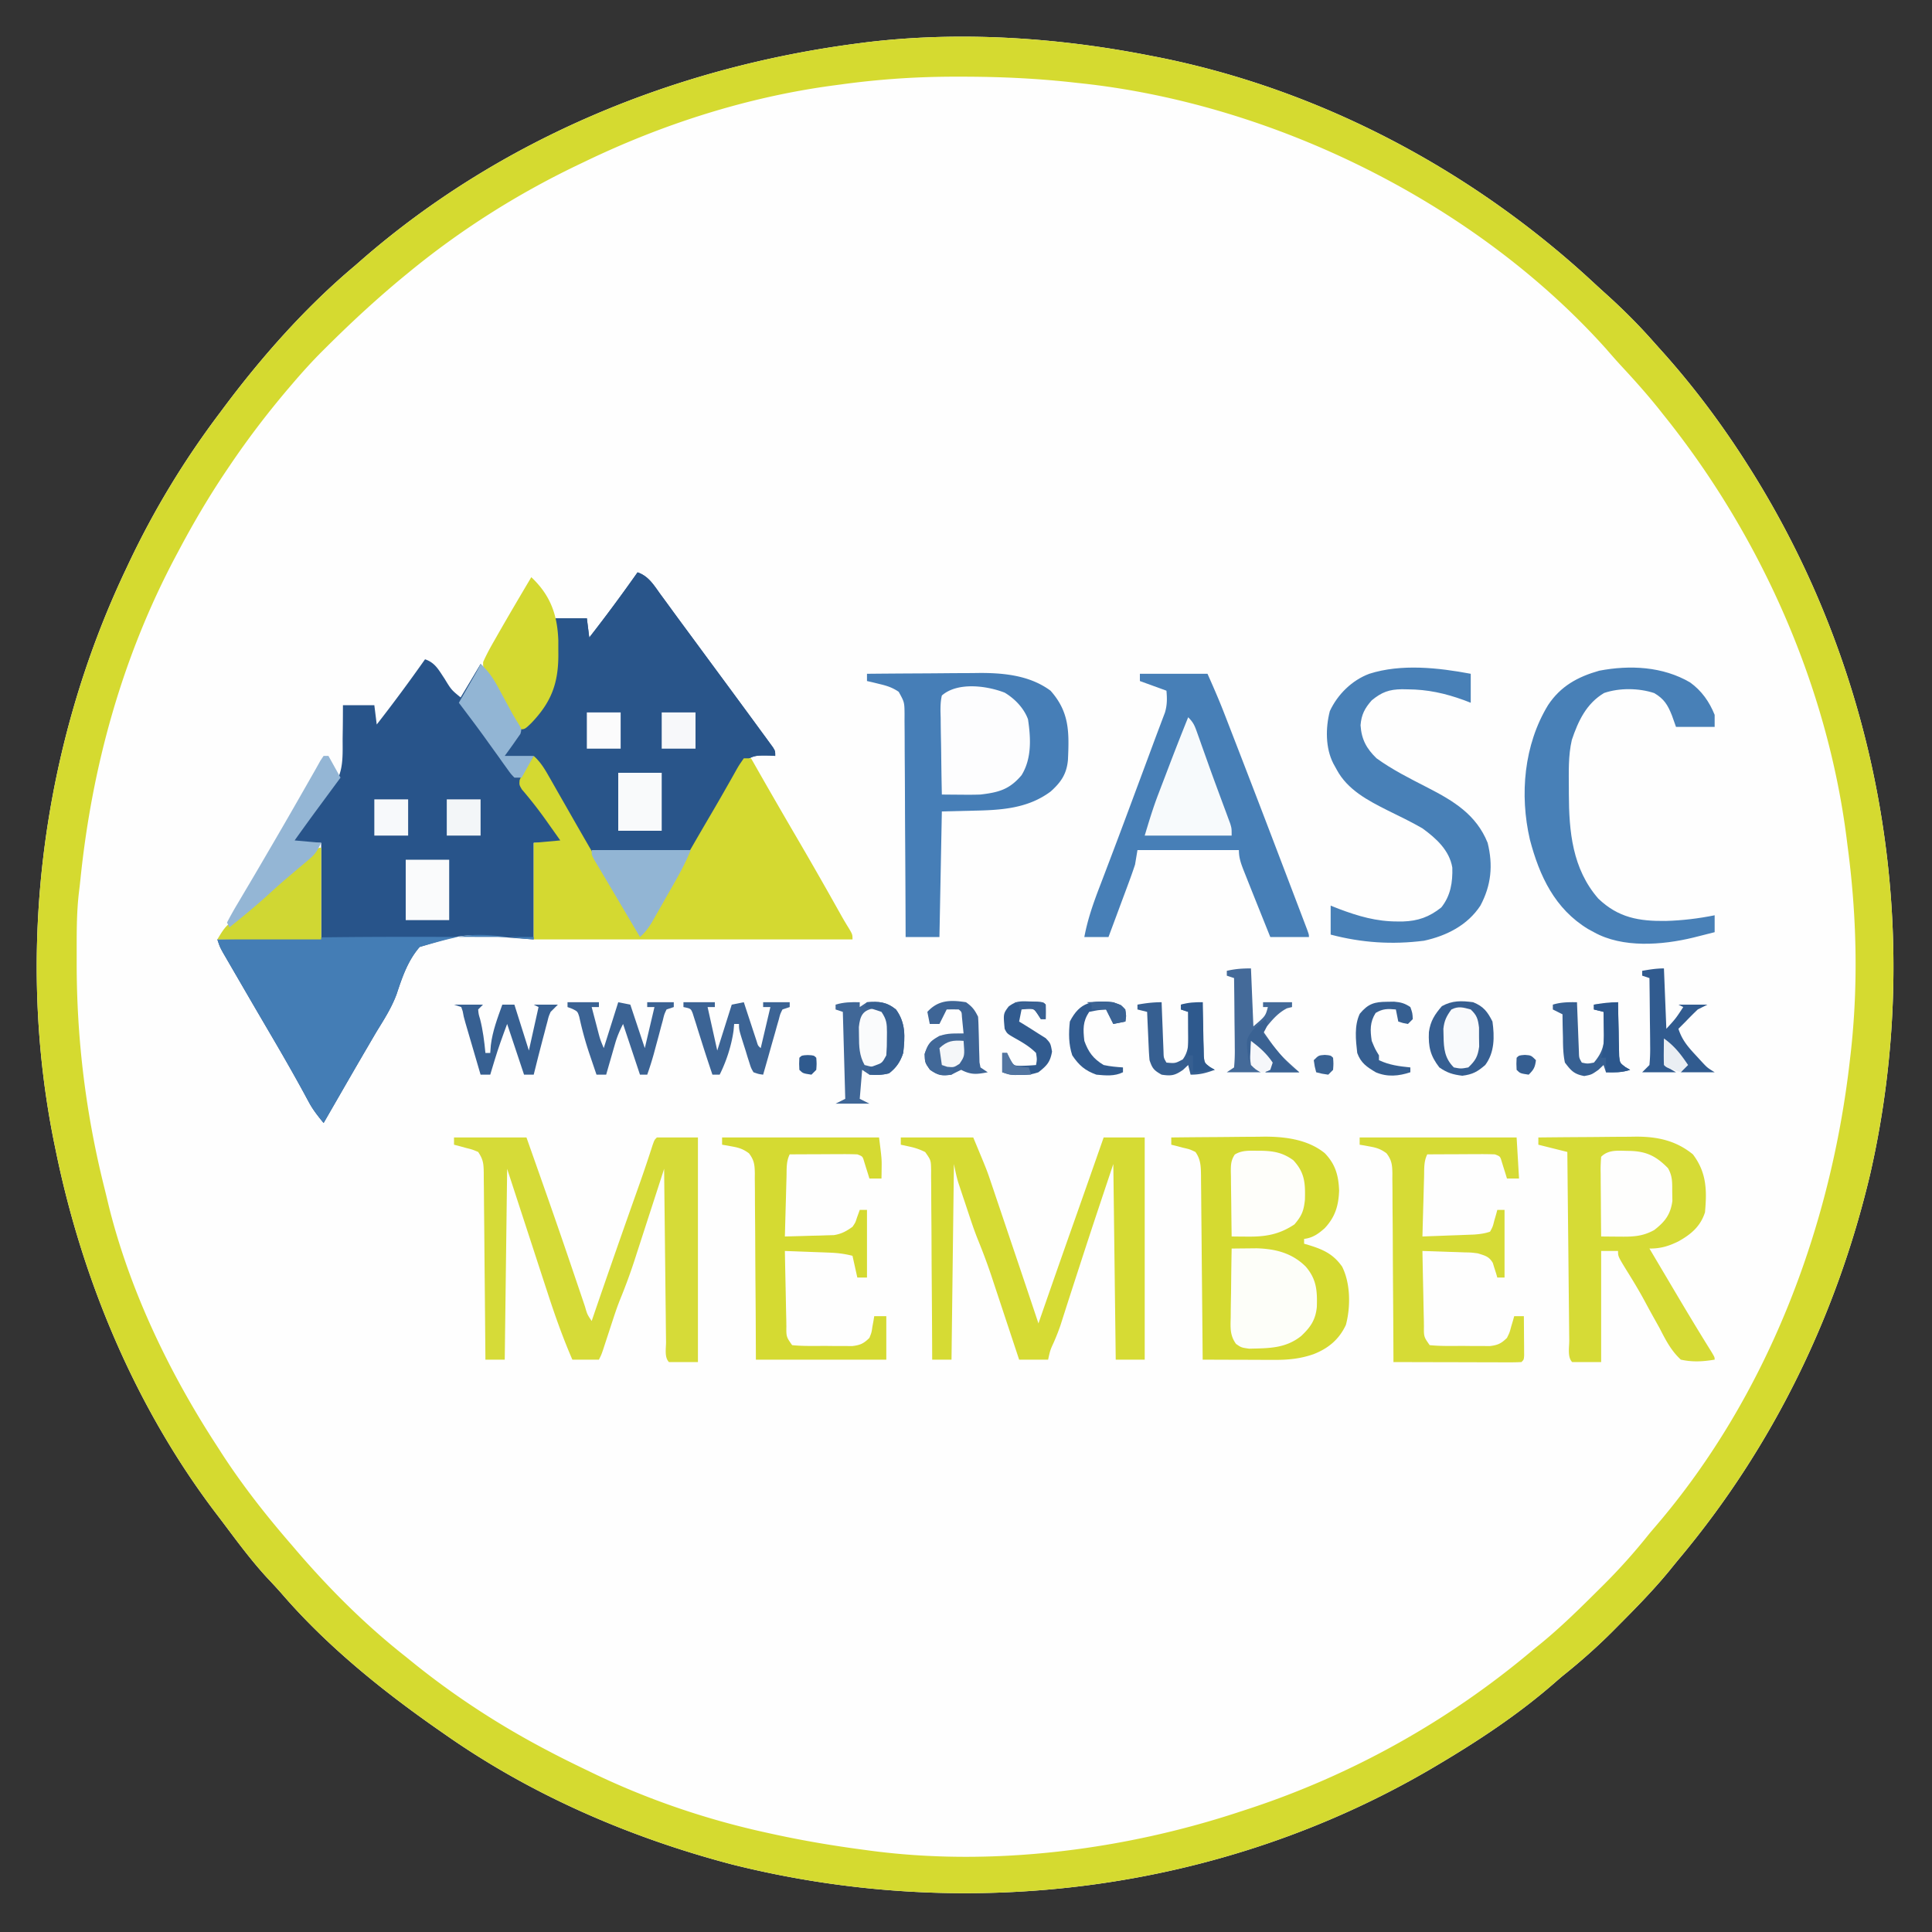 <svg xmlns="http://www.w3.org/2000/svg" width="800" height="800"><rect width="100%" height="100%" fill="#333333" stroke="none"/><path d="M476 23l2.972.572c67.677 13.343 131.133 47.086 181.46 93.978a488.489 488.489 0 004.83 4.395c6.823 6.167 13.23 12.547 19.318 19.448 1.479 1.674 2.973 3.333 4.467 4.994C701.98 160.896 713.619 176.57 724 193l1.082 1.708c54.24 86.42 72.018 191.923 49.334 291.425-13.86 58.568-40.262 112.82-78.887 159.03a440.358 440.358 0 00-4.17 5.103c-6.664 8.136-14.011 15.597-21.422 23.047l-1.536 1.552C661.603 681.717 654.553 687.973 647 694a279.83 279.83 0 00-3.285 2.828C628.665 709.952 612.159 720.842 595 731l-2.247 1.33C505.703 783.34 400.523 796.48 303 772c-42.302-11.132-83.136-28.788-119-54l-1.758-1.22c-23.385-16.252-46.544-34.88-65.222-56.452-2.193-2.528-4.48-4.95-6.77-7.39-6.004-6.6-11.339-13.683-16.671-20.829a690.447 690.447 0 00-4.395-5.797C55.949 582.46 33.92 529.703 23 476l-.589-2.85C6.381 393.99 17.48 308.8 52 236l1.43-3.037C63.872 210.936 76.324 190.453 91 171l1.342-1.802c15.899-21.34 34.24-42.08 54.658-59.198l2.703-2.367C207.308 57.455 279.686 27.819 355 18l3.067-.402C396.97 12.788 437.657 15.464 476 23z" fill="#FEFEFE"/><path d="M476 23l2.972.572c67.677 13.343 131.133 47.086 181.46 93.978a488.489 488.489 0 004.83 4.395c6.823 6.167 13.23 12.547 19.318 19.448 1.479 1.674 2.973 3.333 4.467 4.994C701.98 160.896 713.619 176.57 724 193l1.082 1.708c54.24 86.42 72.018 191.923 49.334 291.425-13.86 58.568-40.262 112.82-78.887 159.03a440.358 440.358 0 00-4.17 5.103c-6.664 8.136-14.011 15.597-21.422 23.047l-1.536 1.552C661.603 681.717 654.553 687.973 647 694a279.83 279.83 0 00-3.285 2.828C628.665 709.952 612.159 720.842 595 731l-2.247 1.33C505.703 783.34 400.523 796.48 303 772c-42.302-11.132-83.136-28.788-119-54l-1.758-1.22c-23.385-16.252-46.544-34.88-65.222-56.452-2.193-2.528-4.48-4.95-6.77-7.39-6.004-6.6-11.339-13.683-16.671-20.829a690.447 690.447 0 00-4.395-5.797C55.949 582.46 33.92 529.703 23 476l-.589-2.85C6.381 393.99 17.48 308.8 52 236l1.43-3.037C63.872 210.936 76.324 190.453 91 171l1.342-1.802c15.899-21.34 34.24-42.08 54.658-59.198l2.703-2.367C207.308 57.455 279.686 27.819 355 18l3.067-.402C396.97 12.788 437.657 15.464 476 23zM348 35l-2.704.356C309.556 40.116 274.415 51.349 242 67l-2.693 1.285C214.118 80.345 190.577 95.245 169 113l-1.646 1.35c-11.248 9.267-21.899 19.124-32.229 29.4l-1.837 1.823c-4.296 4.311-8.336 8.8-12.288 13.427l-1.669 1.952C110.61 171.23 102.533 181.822 95 193l-1.425 2.109C86.432 205.743 79.993 216.68 74 228l-1.328 2.486c-22.09 41.66-34.587 86.916-39.374 133.664a236.52 236.52 0 01-.592 5.173c-1.066 8.852-.948 17.774-.956 26.677l-.004 2.718c.01 31.93 3.788 62.558 11.564 93.518a532.03 532.03 0 011.65 6.815C53.664 534.299 70.195 568.688 90 599l1.98 3.09c8.712 13.381 18.555 25.87 29.02 37.91l1.75 2.055C136.502 658.075 151.4 672.934 168 686a8176.4 8176.4 0 013.871 3.133C189.042 702.904 207.494 714.81 227 725l2 1.048c4.625 2.406 9.298 4.7 14 6.952l2.142 1.041C268.31 745.224 292.872 753.56 318 759l2.641.58c12.367 2.685 24.813 4.775 37.359 6.42l2.34.32c50.68 6.732 105.395-.267 153.66-16.32l2.385-.776C559.75 735.068 600.198 712.444 635 683l2.895-2.336c8.452-6.911 16.187-14.53 23.918-22.226.535-.531 1.07-1.062 1.623-1.608A245.947 245.947 0 00683 635a284.84 284.84 0 012.61-3.066C731.663 578.232 758.087 508.708 766 439l.316-2.703c3.244-28.739 2.512-57.669-1.316-86.297l-.324-2.597C756.7 283.977 728.907 221.66 689 172l-2.223-2.805c-4.811-5.99-9.882-11.686-15.113-17.308-2.314-2.507-4.553-5.06-6.789-7.637C610.593 83.839 526.904 42.709 446.5 34.375l-3.316-.367c-14.948-1.609-29.787-2.245-44.809-2.258l-2.706-.004C379.596 31.75 363.935 32.79 348 35z" fill="#D5DA30"/><path d="M264 237c4.52 1.539 6.704 5.229 9.375 8.938l1.575 2.143c1.115 1.519 2.227 3.04 3.335 4.565a1285.1 1285.1 0 005.121 6.971c2.344 3.172 4.684 6.346 7.02 9.524 2.368 3.221 4.74 6.44 7.117 9.656 3.494 4.728 6.977 9.464 10.457 14.203l1.877 2.55c1.838 2.501 3.669 5.006 5.498 7.512l1.715 2.329 1.558 2.144 1.38 1.887C321 311 321 311 321 313l-2.385-.148c-6.385-.075-6.385-.075-11.676 3.062-1.805 2.763-3.295 5.561-4.752 8.523a8991.694 8991.694 0 01-3.55 6.622l-1.807 3.476c-2.948 5.582-6.148 11.014-9.33 16.465a7344.163 7344.163 0 00-3.723 6.46c-5.886 10.204-11.83 20.372-17.777 30.54-2.656-2.4-4.28-4.964-6.047-8.066l-1.788-3.121-1.915-3.375a2425.74 2425.74 0 00-2.001-3.499c-1.39-2.428-2.777-4.857-4.163-7.288-3.258-5.708-6.549-11.397-9.836-17.089l-3.707-6.425c-4.839-8.384-9.69-16.762-14.543-25.137-2.553 2.474-4.427 4.776-6 8 .411 3.61 2.157 5.832 4.344 8.66l2.027 2.654 2.129 2.748c1.389 1.801 2.775 3.604 4.156 5.41l1.87 2.415C232 346 232 346 233 349h-12v40l-9.133-.66c-19.787-1.781-19.787-1.781-38.1 3.774-4.887 5.648-7.185 12.415-9.505 19.426-2.027 5.557-5.1 10.384-8.2 15.398-1.152 1.953-2.299 3.91-3.44 5.87l-1.763 3.008a3573.134 3573.134 0 00-10.234 17.684l-1.016 1.762L134 465c-2.27-2.764-4.392-5.429-6.086-8.582l-1.108-2.035-1.181-2.195c-3.99-7.298-8.107-14.512-12.313-21.688a99858.942 99858.942 0 01-5.393-9.216 4499.6 4499.6 0 01-9.221-15.853c-.994-1.715-1.99-3.429-2.988-5.142l-1.823-3.152-1.619-2.79C91 392 91 392 90 389h43v-40h-12c2.634-4.813 5.47-9.143 8.875-13.438a391.725 391.725 0 003.76-4.854C135 329 135 329 136.626 327.335c5.739-6.33 5.265-13.13 5.249-21.335.018-1.36.039-2.721.063-4.082.046-3.306.058-6.612.062-9.918h13l1 8c6.902-8.84 13.54-17.832 20-27 4.204 1.401 5.68 4.476 8.063 8 2.837 4.668 2.837 4.668 6.937 8l8-14c2.991 2.991 4.592 4.665 6.508 8.152l1.3 2.354 1.317 2.432 1.34 2.42c2.088 3.806 4.062 7.545 5.535 11.642l2.203-2.219a102.46 102.46 0 015.219-4.875c10.025-10.361 7.8-25.444 7.578-38.906h13l1 8c6.902-8.84 13.54-17.832 20-27z" fill="#28548A"/><path d="M264 237c4.52 1.539 6.704 5.229 9.375 8.938l1.575 2.143c1.115 1.519 2.227 3.04 3.335 4.565a1285.1 1285.1 0 005.121 6.971c2.344 3.172 4.684 6.346 7.02 9.524 2.368 3.221 4.74 6.44 7.117 9.656 3.494 4.728 6.977 9.464 10.457 14.203l1.877 2.55c1.838 2.501 3.669 5.006 5.498 7.512l1.715 2.329 1.558 2.144 1.38 1.887C321 311 321 311 321 313l-2.385-.148c-6.385-.075-6.385-.075-11.676 3.062-1.805 2.763-3.295 5.561-4.752 8.523a8991.694 8991.694 0 01-3.55 6.622l-1.807 3.476c-2.948 5.582-6.148 11.014-9.33 16.465a7344.163 7344.163 0 00-3.723 6.46c-5.886 10.204-11.83 20.372-17.777 30.54-2.656-2.4-4.28-4.964-6.047-8.066l-1.788-3.121-1.915-3.375a2425.74 2425.74 0 00-2.001-3.499c-1.39-2.428-2.777-4.857-4.163-7.288-3.258-5.708-6.549-11.397-9.836-17.089l-3.707-6.425c-4.839-8.384-9.69-16.762-14.543-25.137-2.844 2.713-4.87 5.696-7 9-4.624-4.3-8.232-9.152-11.938-14.25-.594-.808-1.19-1.616-1.802-2.45-3.908-5.337-7.625-10.773-11.26-16.3l9-15c2.991 2.991 4.592 4.665 6.508 8.152l1.3 2.354 1.317 2.432 1.34 2.42c2.088 3.806 4.062 7.545 5.535 11.642l2.203-2.219a102.46 102.46 0 015.219-4.875c10.025-10.361 7.8-25.444 7.578-38.906h13l1 8c6.902-8.84 13.54-17.832 20-27z" fill="#29558A"/><path d="M221 313c2.656 2.4 4.28 4.964 6.047 8.066l1.788 3.121 1.915 3.375a2425.74 2425.74 0 002.001 3.499c1.39 2.428 2.777 4.857 4.163 7.288 3.258 5.708 6.549 11.397 9.836 17.089l3.707 6.425c4.839 8.384 9.69 16.762 14.543 25.137 4.369-6.335 8.266-12.837 12-19.563 5.784-10.324 11.694-20.568 17.688-30.773A765.651 765.651 0 00301 325.711l1.386-2.428a412.109 412.109 0 002.507-4.46c1.119-1.948 1.119-1.948 3.107-4.823h3l.88 1.547a2885.182 2885.182 0 0018.058 31.328 1807.78 1807.78 0 0115.888 27.728l1.53 2.721 1.332 2.378a146.765 146.765 0 002.977 4.965C353 387 353 387 353 389H221v-40l11-1c-1.518-2.148-3.04-4.293-4.563-6.438l-1.366-1.93a174.448 174.448 0 00-9.989-12.765C215 325 215 325 215.164 323.023c.936-2.265 2.062-4.218 3.399-6.273l1.378-2.14L221 313z" fill="#D4D931"/><path d="M485 471a3108.74 3108.74 0 0119.476-.165c2.205-.015 4.41-.035 6.614-.061 3.185-.037 6.37-.054 9.555-.067l2.943-.047c8.694-.002 18.011 1.19 24.975 6.848 4.407 4.575 5.691 9.211 5.937 15.492-.238 6.284-1.632 10.933-5.96 15.563-2.624 2.343-5.003 4.029-8.54 4.437v2l1.793.516c5.997 1.839 10.248 3.686 13.957 8.984 3.49 6.98 3.544 16.604 1.566 24.086-2.775 6.012-7.298 9.778-13.441 12.164-5.616 1.94-10.635 2.385-16.578 2.348l-2.539-.005c-2.67-.005-5.339-.018-8.008-.03-1.812-.006-3.625-.01-5.438-.014A5907.1 5907.1 0 01498 563l-.025-3.086c-.077-9.594-.165-19.188-.263-28.781-.05-4.932-.096-9.865-.134-14.797-.037-4.76-.083-9.518-.136-14.278a1431.34 1431.34 0 01-.045-5.449c-.017-2.543-.046-5.085-.078-7.628l-.007-2.28c-.059-3.677-.116-6.654-2.312-9.701-2.395-1.129-2.395-1.129-5.125-1.75l-2.758-.734L485 474v-3z" fill="#D5DA31"/><path d="M359 279c7.225-.07 14.45-.123 21.674-.155 3.356-.016 6.712-.039 10.068-.071 3.872-.037 7.745-.054 11.617-.067 1.185-.015 2.37-.03 3.59-.047 10.177-.002 20.67 1.139 29.051 7.34 7.905 8.875 7.734 17.237 7.213 28.686-.54 5.864-2.897 9.235-7.162 13.064-9.551 7.133-20.718 7.718-32.238 7.937L390 336l-1 52h-14l-.011-3.732a9837.74 9837.74 0 00-.173-34.785c-.04-5.961-.072-11.922-.087-17.884a3100.84 3100.84 0 00-.097-17.253 1033.98 1033.98 0 01-.024-6.589c-.002-3.072-.03-6.143-.062-9.215l.015-2.762c-.053-5.007-.053-5.007-2.42-9.31-2.583-1.773-4.849-2.496-7.891-3.22l-2.984-.734L359 282v-3z" fill="#467EB7"/><path d="M472 279h28c2.447 5.505 4.832 10.95 6.996 16.559l.817 2.102a47531.192 47531.192 0 004.485 11.576 8572.962 8572.962 0 0117.912 46.689 15803.413 15803.413 0 016.363 16.693l1.47 3.86c.671 1.758 1.34 3.516 2.008 5.275l1.146 3.01C542 387 542 387 542 388h-16c-1.605-4-3.21-8-4.813-12l-1.369-3.41c-1.28-3.194-2.551-6.391-3.818-9.59l-.994-2.492C513.843 357.52 513 355.236 513 352h-42l-1 6c-.785 2.4-1.624 4.782-2.504 7.148l-.735 1.993c-.77 2.08-1.547 4.157-2.324 6.234l-1.576 4.254A3791.3 3791.3 0 01459 388h-10c1.365-7.296 3.706-13.98 6.366-20.9 1.056-2.748 2.099-5.502 3.142-8.255l1.71-4.505c3.452-9.083 6.836-18.19 10.22-27.298l3.129-8.407c1.269-3.408 2.534-6.817 3.797-10.228.984-2.658 1.978-5.31 2.983-7.96l1.106-2.947.911-2.395c.952-3.153.926-5.84.636-9.105l-11-4v-3z" fill="#477FB7"/><path d="M188 471h30c1.898 5.374 3.794 10.75 5.688 16.125l.87 2.47a3048.544 3048.544 0 0111.068 31.938c1.445 4.245 2.886 8.492 4.322 12.74l1.568 4.618.72 2.147c.929 3.237.929 3.237 2.764 5.962l.728-2.123a4883.274 4883.274 0 0117.16-49.2l1.448-4.087.697-1.966a591.107 591.107 0 005.192-15.462C271 472 271 472 272 471h17v93h-12c-1.952-1.952-1.184-5.698-1.205-8.365l-.03-2.336c-.032-2.56-.057-5.119-.081-7.678l-.063-5.31c-.056-4.666-.105-9.334-.153-14.001-.05-4.759-.106-9.518-.161-14.277-.108-9.344-.21-18.689-.307-28.033l-.543 1.679c-1.878 5.81-3.76 11.618-5.646 17.425-.701 2.162-1.402 4.325-2.1 6.488-1.01 3.124-2.024 6.247-3.04 9.369l-.93 2.893a234.447 234.447 0 01-5.861 15.964c-1.02 2.532-1.92 5.087-2.767 7.682l-.904 2.746-.897 2.754a4010.97 4010.97 0 01-1.824 5.563l-.795 2.44C249 561 249 561 248 563h-11c-3.954-9.135-7.234-18.373-10.3-27.828l-1.296-3.955c-1.577-4.82-3.147-9.644-4.717-14.467L210 484l-1 79h-8l-.025-3.13c-.077-9.727-.165-19.454-.263-29.18-.05-5-.096-10.001-.134-15.002-.037-4.824-.083-9.648-.136-14.472a1273.41 1273.41 0 01-.045-5.528 1327.36 1327.36 0 00-.078-7.728l-.007-2.32c-.06-3.747-.18-5.442-2.312-8.64-2.41-1.013-2.41-1.013-5.125-1.688-.91-.25-1.82-.502-2.758-.761L188 474v-3z" fill="#D6DB38"/><path d="M637 471a3448.16 3448.16 0 0120.44-.165c2.316-.015 4.63-.035 6.946-.061 3.339-.037 6.677-.054 10.016-.067l3.108-.047c8.857-.002 16.48 1.634 23.49 7.34 5.704 7.554 5.819 14.872 5 24-1.885 5.84-5.769 9.103-11.012 12.035C690.808 516.063 687.66 517 683 517c2.558 4.32 5.117 8.64 7.678 12.958a9439.09 9439.09 0 012.6 4.39c5.026 8.487 10.095 16.938 15.324 25.302C710 562 710 562 710 563c-4.879.814-9.146 1.07-14 0-4.055-3.711-6.333-8.242-8.813-13.063a564.28 564.28 0 00-2.157-3.872 441.516 441.516 0 01-4.16-7.615c-2.326-4.292-4.849-8.436-7.433-12.575C670 520.248 670 520.248 670 518h-7v46h-12c-2.029-2.029-1.185-6.22-1.205-9.008l-.03-2.542a2916.01 2916.01 0 01-.081-8.36l-.063-5.78c-.056-5.082-.105-10.163-.153-15.245-.05-5.181-.106-10.362-.161-15.544-.108-10.173-.21-20.347-.307-30.521l-12-3v-3z" fill="#D6DB36"/><path d="M373 471h30c5.625 13.5 5.625 13.5 7.264 18.36l1.122 3.307 1.153 3.438 1.235 3.65c1.07 3.168 2.137 6.335 3.202 9.504 1.08 3.21 2.166 6.42 3.25 9.63A6741.772 6741.772 0 01430 548l.607-1.755a7191.46 7191.46 0 0115.012-42.838A9352.707 9352.707 0 00457 471h17v92h-12l-1-81c-9.5 28.42-9.5 28.42-18.733 56.923-.66 2.075-1.325 4.148-1.99 6.222l-1.117 3.51a93.41 93.41 0 01-2.74 7.023c-1.544 3.37-1.544 3.37-2.42 7.322h-12l-1.222-3.697c-1.51-4.567-3.024-9.133-4.54-13.698-.653-1.968-1.304-3.937-1.955-5.906-.94-2.846-1.885-5.69-2.83-8.535l-.865-2.627c-1.725-5.175-3.633-10.238-5.687-15.29-1.097-2.737-2.072-5.502-3.006-8.298l-1.041-3.115-1.041-3.147-1.077-3.205-1.029-3.095-.923-2.775c-.75-2.496-1.273-5.056-1.784-7.612l-1 81h-8l-.011-3.169c-.037-9.844-.095-19.688-.173-29.532-.04-5.062-.072-10.123-.087-15.184-.015-4.883-.05-9.765-.097-14.647a745.32 745.32 0 01-.024-5.594c-.002-2.608-.03-5.215-.062-7.822l.015-2.348c-.067-4.275-.067-4.275-2.461-7.662-2.128-1.056-4.03-1.727-6.35-2.23L373 474v-3z" fill="#D6DB34"/><path d="M176.746 387.931c5.024.01 10.048.015 15.072.02 9.728.01 19.455.028 29.182.049v1l-3.817-.305c-22.503-2.493-22.503-2.493-43.415 3.42-4.888 5.647-7.186 12.414-9.506 19.425-2.027 5.557-5.1 10.384-8.2 15.397a1232.665 1232.665 0 00-3.44 5.872l-1.763 3.007a3573.134 3573.134 0 00-10.234 17.684l-1.016 1.762L134 465c-2.27-2.764-4.392-5.429-6.086-8.582l-1.108-2.035-1.181-2.196c-3.99-7.297-8.107-14.51-12.312-21.687l-3.555-6.074c-.91-1.556-.91-1.556-1.84-3.142a4499.598 4499.598 0 01-9.22-15.853c-.994-1.715-1.99-3.429-2.988-5.142l-1.823-3.152-1.619-2.79C91 392 91 392 90 389c28.92-.819 57.814-1.136 86.746-1.069z" fill="#447DB5"/><path d="M609 279v12c-.935-.36-1.87-.722-2.832-1.094-7.782-2.819-14.987-4.417-23.293-4.469l-2.402-.042c-5.263.09-8.292 1.167-12.473 4.605-2.915 3.3-4.292 5.966-4.625 10.313.38 5.822 2.44 9.652 6.625 13.687 6.577 4.764 13.921 8.429 21.129 12.129 10.75 5.525 20.163 11.164 24.871 22.871 2.292 9.255 1.496 17.587-3 26-5.303 8.111-14.042 12.516-23.34 14.531-13.189 1.69-25.83.853-38.66-2.531v-12l3.305 1.313c8.133 3.065 15.633 5.272 24.383 5.25l2.208.005c6.25-.19 10.966-1.858 15.917-5.818 3.877-4.874 4.728-10.38 4.562-16.484-1.19-7.185-6.735-12.17-12.375-16.266-4.672-2.705-9.532-5.032-14.375-7.412-8.209-4.132-16.641-8.519-21.125-16.9l-1.406-2.551c-3.268-6.383-3.234-14.7-1.446-21.66 3.215-6.951 9.188-12.808 16.352-15.477 13.206-4.224 28.629-2.517 42 0zm90.813 3.563c4.795 3.45 7.979 7.973 10.187 13.437v5h-16l-1.688-4.75c-1.719-4.31-3.205-6.828-7.312-9.25-6.337-2.112-14.428-2.226-20.777-.047-7.334 4.363-10.722 11.579-13.36 19.43-1.53 6.569-1.257 13.408-1.238 20.117l.002 2.168c.055 15.648 1.43 31.04 12.186 43.418 8.33 7.961 16.855 9.392 27.982 9.26 6.848-.2 13.483-.994 20.205-2.346v7c-1.895.48-3.791.96-5.688 1.438l-3.199.808C688.26 391.36 671.87 392.638 660 386l-2.367-1.285c-13.8-8.34-20.198-21.995-24.143-37.083-4.295-18.565-2.468-39.23 7.51-55.632 5.215-7.896 12.304-11.75 21.2-14.273 12.691-2.427 26.292-1.78 37.612 4.836z" fill="#4880B7"/><path d="M563 471h65l1 17h-5l-.586-1.934-.789-2.503-.773-2.497c-.66-2.244-.66-2.244-2.852-3.066a140.295 140.295 0 00-6.32-.098l-3.809.01-3.996.026c-1.34.005-2.68.01-4.02.013-3.285.012-6.57.028-9.855.049-1.472 2.944-1.238 5.963-1.316 9.195l-.063 2.144c-.066 2.262-.125 4.524-.183 6.786l-.131 4.598A4766.56 4766.56 0 00589 512c3.917-.139 7.833-.287 11.75-.438l3.367-.119 3.242-.127 2.984-.11c2.372-.184 4.417-.41 6.657-1.206 1.138-2.08 1.138-2.08 1.75-4.563l.734-2.503L620 501h3v28h-3l-.48-1.68-.707-2.195-.668-2.18c-1.598-2.714-3.183-2.98-6.145-3.945-2.7-.36-2.7-.36-5.52-.414l-3.095-.117-3.197-.094-3.256-.117c-2.644-.094-5.288-.18-7.932-.258.093 5.233.2 10.466.317 15.698.039 1.781.074 3.562.105 5.343.045 2.557.103 5.113.164 7.67l.035 2.421c-.048 4.403-.048 4.403 2.379 7.868 4.608.463 9.247.324 13.875.313l3.918.048 3.762.002 3.452.01c3.294-.41 4.639-1.081 6.993-3.373 1.108-2.245 1.108-2.245 1.75-4.688l.734-2.449L627 545h4c.027 2.98.047 5.958.063 8.938l.025 2.576.01 2.45.016 2.27C631 563 631 563 630 564a84.87 84.87 0 01-4.979.114h-3.215l-3.497-.016-3.56-.005c-3.771-.005-7.541-.018-11.312-.03-2.548-.006-5.097-.01-7.646-.014-6.264-.011-12.527-.028-18.791-.049l-.011-3.162a7068.33 7068.33 0 00-.173-29.487 3176.19 3176.19 0 01-.087-15.16 2183.9 2183.9 0 00-.097-14.628 741.888 741.888 0 01-.024-5.584c-.002-2.605-.03-5.209-.062-7.814l.015-2.337c-.068-3.513-.28-5.46-2.448-8.287-2.34-1.706-4.025-2.29-6.863-2.791-.8-.15-1.598-.3-2.422-.453L563 474v-3z" fill="#D6DB36"/><path d="M299 471h65c1.125 9 1.125 9 1.063 13l-.028 2.313L365 488h-5l-.586-1.934-.789-2.503-.773-2.497c-.66-2.244-.66-2.244-2.852-3.066a140.295 140.295 0 00-6.32-.098l-3.809.01-3.996.026c-1.34.005-2.68.01-4.02.013-3.285.012-6.57.028-9.855.049-1.472 2.944-1.238 5.963-1.316 9.195l-.063 2.144c-.066 2.262-.125 4.524-.183 6.786l-.131 4.598A4766.56 4766.56 0 00325 512c3.73-.081 7.458-.194 11.188-.313l3.197-.068 3.095-.107 2.841-.08c3.155-.509 5.087-1.59 7.679-3.432 1.199-1.766 1.199-1.766 1.813-3.688L356 501h3v28h-4l-2-9c-3.425-.856-6.15-1.186-9.64-1.316l-3.243-.127-3.367-.12-3.414-.13A3315.73 3315.73 0 00325 518c.093 5.233.2 10.466.317 15.698.039 1.781.074 3.562.105 5.343.045 2.557.103 5.113.164 7.67l.035 2.421c-.048 4.403-.048 4.403 2.379 7.868 4.608.463 9.247.324 13.875.313l3.918.048 3.762.002 3.452.01c3.29-.41 4.65-1.073 6.993-3.373.9-2.252.9-2.252 1.25-4.688.15-.808.3-1.616.453-2.449L362 545h5v18h-54l-.078-18.016c-.025-3.764-.052-7.528-.082-11.293a3456.26 3456.26 0 01-.111-17.928c-.015-4.818-.05-9.635-.097-14.452a724.23 724.23 0 01-.024-5.517 651.89 651.89 0 00-.062-7.72l.015-2.309c-.069-3.493-.289-5.41-2.448-8.218-2.34-1.713-4.021-2.296-6.863-2.797-.8-.15-1.598-.3-2.422-.453L299 474v-3z" fill="#D5DA32"/><path d="M416.027 286.816c4.17 2.502 7.95 6.4 9.645 11.012 1.187 7.857 1.587 16.27-2.672 23.172-5.012 5.935-9.485 7.11-17 8-2.815.108-5.621.096-8.438.063l-2.216-.014c-1.782-.012-3.564-.03-5.346-.049a1593.29 1593.29 0 01-.275-17.352 645.396 645.396 0 00-.102-5.905c-.06-2.827-.09-5.653-.111-8.481l-.078-2.671c-.002-2.303.042-4.348.566-6.591 6.399-5.645 18.488-4.129 26.027-1.184z" fill="#FDFDFE"/><path d="M510 517a1161 1161 0 016.629-.07l3.729-.04c7.805.236 14.612 1.95 20.27 7.528 4.542 5.24 4.857 10.024 4.65 16.746-.532 5.433-2.659 8.452-6.528 12.086-6.558 5.187-13.472 5.019-21.543 5.21-3.207-.46-3.207-.46-5.383-1.959-2.577-3.534-2.325-6.783-2.215-10.985l.018-2.472c.022-2.599.072-5.196.123-7.794.02-1.764.038-3.529.055-5.293.044-4.32.113-8.638.195-12.957z" fill="#FDFEF9"/><path d="M220 239c7.86 7.415 10.787 15.427 11.188 26.13v3.995l.016 2.058c-.006 11.845-2.966 19.623-11.165 28.188C217.312 302 217.312 302 215 302l-1.054-1.848a30744.902 30744.902 0 00-6.417-11.248l-1.611-2.822-1.476-2.587a177.836 177.836 0 00-3.129-5.196C200 276 200 276 200.066 274.137c1.412-3.23 3.115-6.274 4.871-9.325l1.19-2.09C210.67 254.769 215.329 246.88 220 239z" fill="#D4D931"/><path d="M520.688 476.5l2.18.013c5.054.162 8.568.962 12.652 3.905 4.808 5.138 5.012 9.616 4.82 16.414-.496 4.62-1.31 6.607-4.34 10.168-6.228 4.147-11.836 5.131-19.25 5.063l-3.828-.028L510 512c-.074-4.502-.129-9.004-.165-13.507a646.613 646.613 0 00-.061-4.595 627.956 627.956 0 01-.067-6.605c-.015-.685-.03-1.369-.047-2.074 0-2.83.031-4.761 1.639-7.146 2.894-1.826 6.073-1.602 9.389-1.573z" fill="#FEFEFA"/><path d="M492 297c2.144 2.144 2.665 3.42 3.664 6.234l.951 2.65 1.01 2.866 2.133 5.973 1.11 3.121a954.791 954.791 0 003.437 9.402l1.114 3.019c.711 1.922 1.425 3.843 2.142 5.763l.97 2.64.862 2.321C510 343 510 343 510 346h-36c1.746-5.82 3.41-11.342 5.559-16.969l1.42-3.73 1.458-3.801 1.448-3.8A1101.644 1101.644 0 01492 297z" fill="#F7FAFC"/><path d="M674.82 476.56c6.958.172 11.017 2.203 15.852 7.15 1.893 3.264 1.762 5.917 1.765 9.665l.06 3.898c-.748 5.614-3.074 8.63-7.497 12.04-4.94 2.778-9.156 2.818-14.75 2.75l-2.113-.014c-1.713-.012-3.425-.03-5.137-.049-.05-4.663-.086-9.326-.11-13.99-.01-1.586-.024-3.173-.04-4.76a973.627 973.627 0 01-.045-6.836l-.032-2.156c0-1.754.105-3.508.227-5.258 3.228-3.228 7.48-2.435 11.82-2.44z" fill="#FEFEFD"/><path d="M133 351v38H90c2.54-4.233 3.387-5.609 7.063-8.25a126.228 126.228 0 009.812-8.125c4.35-3.973 8.852-7.705 13.434-11.406 3.43-2.828 6.728-5.788 10.011-8.785C132 351 132 351 133 351z" fill="#D0D733"/><path d="M245 352h41c-2.42 6.048-5.593 11.539-8.822 17.175-1.114 1.948-2.22 3.9-3.324 5.852-.71 1.244-1.42 2.488-2.131 3.73l-1.945 3.411c-1.458 2.322-2.734 4.042-4.778 5.832-3.216-5.436-6.43-10.873-9.64-16.313a2333.786 2333.786 0 00-5.782-9.75l-1.89-3.187-1.614-2.703C245 354 245 354 245 352z" fill="#92B5D4"/><path d="M356 415v2l3-2c4.975-.46 8.068-.168 12 3 4.104 5.635 3.752 11.28 3 18-1.173 3.592-2.829 6.102-5.875 8.438-2.825.747-5.215.81-8.125.562l-3-2-1 12 4 2h-14l4-2-1-36-3-1v-2c3.38-1.04 6.478-1.08 10-1z" fill="#406797"/><path d="M134 313h2l5 9-2.887 3.91-3.8 5.152-1.897 2.569A971.75 971.75 0 00122 348l11 1c-1.726 3.451-2.385 4.612-5.125 6.918l-1.876 1.599-1.999 1.67c-1.37 1.165-2.74 2.33-4.11 3.497l-2.025 1.718c-2.415 2.07-4.768 4.202-7.115 6.348-5.088 4.617-10.397 8.946-15.75 13.25l-1-2a145.677 145.677 0 014.563-8.125l3.07-5.203 1.66-2.795c2.908-4.902 5.774-9.828 8.644-14.752l1.773-3.035c4.538-7.774 9.02-15.58 13.471-23.404.891-1.565 1.784-3.13 2.68-4.691a450.63 450.63 0 002.846-5.077L134 313z" fill="#94B6D5"/><path d="M610 415c4.3 1.738 5.936 3.918 8 8 .863 6.286.921 12.772-3 18-3.244 2.802-5.235 3.904-9.5 4.438-3.95-.494-6.217-1.176-9.5-3.438-3.742-4.825-4.597-8.56-4.32-14.637.616-4.549 2.424-7.332 5.383-10.738 4.296-2.377 8.132-2.274 12.937-1.625z" fill="#365F92"/><path d="M199 275c4.231 3.622 6.473 8.105 9.063 12.938a6154.59 6154.59 0 002.597 4.777l1.217 2.257c.935 1.689 1.94 3.34 2.963 4.977C216 302 216 302 215.5 303.875L214 306l-1.258 1.805A346.686 346.686 0 01209 313h12l-5 9h-3c-1.483-1.554-1.483-1.554-3.04-3.734l-1.747-2.415-1.838-2.601-3.766-5.223-1.857-2.594a521.717 521.717 0 00-7.127-9.62l-2.148-2.856L190 291l1.715-2.992a104730.124 104730.124 0 003.353-5.856c2.033-3.54 2.033-3.54 3.932-7.152z" fill="#92B5D4"/><path d="M283 415h13v2h-3l4 18 6-19 5-1 .535 1.636c.798 2.435 1.6 4.868 2.402 7.301l.842 2.577.81 2.45.747 2.27c.525 1.764.525 1.764 1.664 2.766l4-17h-3v-2h11v2l-3 1c-.943 1.888-.943 1.888-1.535 4.227l-.764 2.628-.764 2.77-.775 2.7c-.732 2.555-1.448 5.114-2.162 7.675a2285.87 2285.87 0 01-1.184 4.148L316 445c-1.894-.252-1.894-.252-4-1-1.005-1.734-1.005-1.734-1.703-3.965l-.781-2.424-.766-2.548-.813-2.538C306 426.382 306 426.382 306 424h-2l-.25 2.75c-.865 6.196-2.954 12.657-5.75 18.25h-3c-1.543-4.58-3.06-9.167-4.5-13.781l-.75-2.36a455.293 455.293 0 01-1.5-4.812l-.75-2.328-.656-2.096c-.798-1.994-.798-1.994-3.844-2.623v-2z" fill="#3C6495"/><path d="M235 415h13v2h-3c.643 2.46 1.29 4.917 1.938 7.375l.552 2.117c.995 3.848.995 3.848 2.51 7.508l6-19 5 1 6 18 4-17h-3v-2h11v2l-3 1c-.945 2.003-.945 2.003-1.535 4.48l-.764 2.78-.764 2.928c-.51 1.89-1.022 3.778-1.535 5.667l-.723 2.697A131.8 131.8 0 01268 445h-3l-7-21c-1.432 2.865-2.426 5.11-3.29 8.11l-.663 2.285-.672 2.355-.695 2.402c-.564 1.949-1.122 3.898-1.68 5.848h-4c-.775-2.27-1.545-4.54-2.313-6.813l-.697-2.053a141.702 141.702 0 01-4.119-15.06c-.71-2.254-.71-2.254-2.96-3.367L235 417v-2z" fill="#3B6394"/><path d="M518 401l1 24c5-4.255 5-4.255 6-8h-2v-2h12v2l-2.063.5c-4.333 2.213-6.915 5.755-9.937 9.5 6.565 9.424 6.565 9.424 15 17h-14l2-4-7-8-.188 4.313-.105 2.425c.115 2.694.115 2.694 3.293 5.262h-14l3-2a71.42 71.42 0 00.293-8.29l-.013-2.48a965.386 965.386 0 00-.092-7.855c-.016-1.773-.03-3.547-.042-5.32-.033-4.352-.084-8.703-.146-13.055l-3-1v-2c3.537-.808 6.278-1 10-1z" fill="#446A99"/><path d="M400 415c2.656 1.897 3.572 3.145 5 6a88.07 88.07 0 01.21 4.719c.03.932.058 1.864.087 2.824.052 1.971.096 3.943.133 5.914l.093 2.824.06 2.596L406 442l3 2c-4.603.885-6.891 1.125-11-1a88.982 88.982 0 00-4 2c-4.08.608-5.523.335-8.938-2.063C383 440 383 440 382.875 436.438c1.377-4.206 2.216-5.363 6.125-7.437 3.33-.6 6.622-.869 10-1-.14-1.48-.288-2.959-.438-4.438-.08-.823-.162-1.647-.246-2.496-.105-2.053-.105-2.053-1.316-3.066a99.984 99.984 0 00-5 0l-3 6h-4l-1-5c4.526-4.994 9.68-4.993 16-4z" fill="#3E6596"/><path d="M168 356h18v25h-18v-25z" fill="#FAFBFC"/><path d="M188 416h12l-2 2c.168 1.93.168 1.93.813 4.063 1.17 4.648 1.733 9.167 2.187 13.937h2l.25-3.25c.703-5.832 2.778-11.246 4.75-16.75h5l6 19 4-18-2-1h10l-3 3c-.819 1.873-.819 1.873-1.316 3.95l-.627 2.321-.62 2.416-.63 2.358c-1.323 4.971-2.569 9.962-3.807 14.955h-4l-7-21c-1.884 5.025-3.643 9.887-5.188 15l-1.042 3.438L203 445h-4c-1.147-3.916-2.292-7.833-3.438-11.75l-.986-3.367-.947-3.242-.873-2.984C192 421 192 421 191.586 418.71L191 417l-3-1z" fill="#376092"/><path d="M256 320h18v24h-18v-24z" fill="#F9FAFB"/><path d="M689 401l1 25c3.887-4.243 3.887-4.243 7-9l-2-1h12l-4 2a141.488 141.488 0 00-5 5l-3 3c1.445 4.481 3.751 7.258 6.938 10.688l2.652 2.886c2.36 2.536 2.36 2.536 5.41 4.426h-14l2-3-8-10-.25 4.813-.14 2.707c.185 3.052.185 3.052 4.39 5.48h-14l3-3c.262-2.8.349-5.372.293-8.168l-.013-2.408a903.14 903.14 0 00-.093-7.611c-.015-1.721-.028-3.442-.04-5.163A1905.42 1905.42 0 00683 405l-3-1v-2c3.058-.544 5.888-1 9-1z" fill="#315B8F"/><path d="M653 415l.076 2.08c.116 3.098.239 6.197.361 9.295l.12 3.273.127 3.125.11 2.889c.064 2.36.064 2.36 1.206 4.338 2.33.502 2.33.502 5 0 3.835-4.502 4.539-8.14 4.25-13.875l-.055-2.086c-.046-1.68-.118-3.36-.195-5.039l-4-1v-2l10-1 .028 2.247c.054 3.356.138 6.71.222 10.065l.043 3.538.098 3.388.063 3.127c.308 2.783.308 2.783 2.584 4.495L675 443c-3.473 1.158-6.36 1.069-10 1l-1-3-2.125 2C659 445 659 445 656 445.562c-4.205-.788-5.413-2.158-8-5.562-.743-3.435-.79-6.807-.813-10.313l-.076-2.822A370.073 370.073 0 01647 420l-4-2v-2c3.386-1.042 6.474-1.039 10-1z" fill="#376092"/><path d="M481 415l.076 2.08c.116 3.098.239 6.197.361 9.295l.12 3.273.127 3.125.11 2.889c.064 2.36.064 2.36 1.206 4.338 3.63.33 3.63.33 6.75-1.313 2.812-3.796 2.367-7.882 2.313-12.375l-.014-2.126c-.012-1.729-.03-3.458-.049-5.186l-3-1v-2l9-1 .028 2.247c.054 3.356.138 6.71.222 10.065l.043 3.538.098 3.388.063 3.127c.308 2.783.308 2.783 2.584 4.495L503 443c-3.62 1.316-6.096 2-10 2l-1-4-2.125 2c-3.373 2.347-4.852 2.6-8.875 2-3.136-1.78-3.841-2.523-5-6a94.542 94.542 0 01-.316-4.668l-.127-2.705-.12-2.815-.13-2.85c-.106-2.32-.208-4.64-.307-6.962l-4-1v-2c3.435-.625 6.49-1 10-1z" fill="#365F91"/><path d="M609 418c2.58 2.458 2.99 3.92 3.434 7.496 0 1.3.002 2.601.004 3.942l.058 3.933c-.564 4.126-1.507 5.78-4.496 8.629-3.063.563-3.063.563-6 0-3.772-3.772-4.173-7.728-4.25-12.875l-.078-3.117c.373-3.42 1.298-5.258 3.328-8.008 2.965-1.483 4.851-.835 8 0z" fill="#F9FAFC"/><path d="M426.188 414.688l3.23.074C432 415 432 415 433 416c.04 2 .043 4 0 6h-2l-1.313-2c-1.543-2.303-1.543-2.303-4.375-2.25L423 418l-1 5 1.574.953A408.539 408.539 0 01430 428l3 1.875c2 2.125 2 2.125 2.625 5.563-.774 4.41-2.156 5.82-5.625 8.562-2.812.937-4.587 1.135-7.5 1.125l-2.344.008C418 445 418 445 415 444v-8h2l1.063 2.5c1.642 2.714 1.642 2.714 4.132 2.832A78.567 78.567 0 00429 441c.419-2.33.419-2.33 0-5-2.62-2.62-5.542-4.332-8.75-6.125C417 428 417 428 416 426c-.576-6.221-.576-6.221 1.633-9.207 3.041-2.304 4.782-2.239 8.555-2.106z" fill="#315B8F"/><path d="M574.375 414.813l2.898-.043c2.796.236 4.409.672 6.727 2.23.875 2.5.875 2.5 1 5l-2 2c-2.125-.375-2.125-.375-4-1l-1-5c-3.418-.31-5.401-.363-8.375 1.438-2.407 3.796-2.285 7.183-1.625 11.562 1.382 3.352 1.382 3.352 3 6v2c4.334 2.032 8.286 2.52 13 3v2c-4.811 1.604-9.54 2.046-14.297.023-3.7-2.201-6.218-3.855-7.703-8.023-.606-5.297-1.285-11.291 1.05-16.215 3.484-4.202 6.09-4.937 11.325-4.973z" fill="#365F91"/><path d="M461 415c3.188 1.188 3.188 1.188 5 3 .313 2.688.313 2.688 0 5l-5 1-3-6c-3.432.264-3.432.264-7 1-2.708 4.062-2.522 7.235-2 12 1.677 4.677 3.726 7.436 8 10 2.702.598 5.223.812 8 1v2c-3.458 1.73-7.212 1.351-11 1-4.719-1.692-7.206-3.86-10-8-1.542-4.626-1.51-9.169-1-14 4.244-8.34 9.351-8.808 18-8z" fill="#315B8F"/><path d="M362 417.5c3 .5 3 .5 4.66 2.066 1.855 3.37 1.774 6.044 1.777 9.872l.06 3.933c-.559 4.082-1.663 5.716-4.497 8.629-2.875-.188-2.875-.188-6-1-2.198-3.943-2.298-7.61-2.313-12.063l-.05-3.66c.52-4.7 1.57-6.978 6.363-7.777z" fill="#FAFBFC"/><path d="M399 428c1.41 2.82 1.245 4.87 1 8-1.375 2.875-1.375 2.875-3 5h-2l-1 4c-3.995.465-5.591.287-8.938-2.063C383 440 383 440 382.875 436.438c1.323-4.041 2.524-5.26 6.125-7.437 3.282-1.27 6.51-1.08 10-1z" fill="#416898"/><path d="M185 331h14v15h-14v-15z" fill="#F3F6F8"/><path d="M155 331h14v15h-14v-15z" fill="#F7F9FB"/><path d="M274 295h14v15h-14v-15z" fill="#F7F8FA"/><path d="M243 295h14v15h-14v-15z" fill="#FBFBFC"/><path d="M359 415c4.985-.293 8.048-.183 12 3 4.104 5.635 3.752 11.28 3 18-1.173 3.592-2.829 6.102-5.875 8.438-2.758.73-5.286.691-8.125.562v-3l2.375-.813c2.906-1.035 2.906-1.035 4.625-4.187.195-2.546.28-4.957.25-7.5l.023-2.05c-.014-3.7-.17-5.296-2.273-8.45-3.557-1.219-3.557-1.219-7-2l1-2z" fill="#376092"/><path d="M670 415l.028 2.247c.054 3.356.138 6.71.222 10.065l.043 3.538.098 3.388.063 3.127c.308 2.783.308 2.783 2.584 4.495L675 443c-3.473 1.158-6.36 1.069-10 1v-6h-2l.496-1.516c.692-3.41.609-6.771.567-10.234l-.014-2.113c-.012-1.713-.03-3.425-.049-5.137l-4-1v-2c3.435-.625 6.49-1 10-1z" fill="#2C578C"/><path d="M498 415l.028 2.247c.054 3.356.138 6.71.222 10.065l.043 3.538.098 3.388.063 3.127c.308 2.783.308 2.783 2.584 4.495L503 443l-9 1v-7h-2v-18l-3-1v-2c3.082-.913 5.797-1.043 9-1z" fill="#2E598D"/><path d="M524 422l1 2c-.938 2.125-.938 2.125-2 4a1755.1 1755.1 0 005.25 6.313l1.488 1.802 1.465 1.748 1.333 1.603c1.757 1.925 1.757 1.925 5.464 4.534h-14l2-4-7-8-1 7h-1c-1.074-8.47-1.074-8.47 1.559-12.223 1.745-1.71 3.506-3.286 5.441-4.777z" fill="#3A6293"/><path d="M399 431c.483 6.284.483 6.284-1.688 9.5C395 442 395 442 392.25 441.75L390 441l-1-7c3.318-3.063 5.552-3.303 10-3z" fill="#F5F7F9"/><path d="M689 430c4.413 3.152 7.008 6.555 10 11l-3 3c-5.875-1.875-5.875-1.875-7-3a110.238 110.238 0 01-.063-5.563l.028-3.066L689 430z" fill="#EAEEF3"/><path d="M450 415c9.761-.462 9.761-.462 14.188 1.188C466 418 466 418 466.313 420.688L466 423l-5 1-3-6h-6v-2l-2-1z" fill="#3B6394"/><path d="M518 431c3.557 2.668 6.522 5.283 9 9l-1 3c-1.813.875-1.813.875-4 1-2.121-1.168-2.121-1.168-4-3-.39-2.48-.39-2.48-.25-5.188l.11-2.73L518 431z" fill="#F6F7FA"/><path d="M548.563 436.813C551 437 551 437 552 438c.188 2.438.188 2.438 0 5l-2 2c-2.625-.375-2.625-.375-5-1-.625-2.375-.625-2.375-1-5 2-2 2-2 4.563-2.188z" fill="#396293"/><path d="M631.438 436.813C634 437 634 437 636 439c-.367 2.935-.864 3.864-3 6-3.536-.536-3.536-.536-5-2-.125-2.5-.125-2.5 0-5 1-1 1-1 3.438-1.188z" fill="#355E91"/><path d="M334.5 436.875C337 437 337 437 338 438c.188 2.438.188 2.438 0 5l-2 2c-3.536-.536-3.536-.536-5-2-.125-2.5-.125-2.5 0-5 1-1 1-1 3.5-1.125z" fill="#2F5A8E"/><path d="M415 436h2l1.25 2.438c1.558 2.887 1.558 2.887 4.938 3.375L426 442l1 3c-1.437.027-2.875.046-4.313.063l-2.425.035C418 445 418 445 415 444v-8z" fill="#5275A1"/><path d="M420 415c1.98-.027 3.958-.046 5.938-.063l3.34-.035C432 415 432 415 433 416c.04 2 .043 4 0 6h-2l-1.25-2c-1.66-2.366-1.66-2.366-4.938-2.25L422 418v-2l-2-1z" fill="#396193"/></svg>